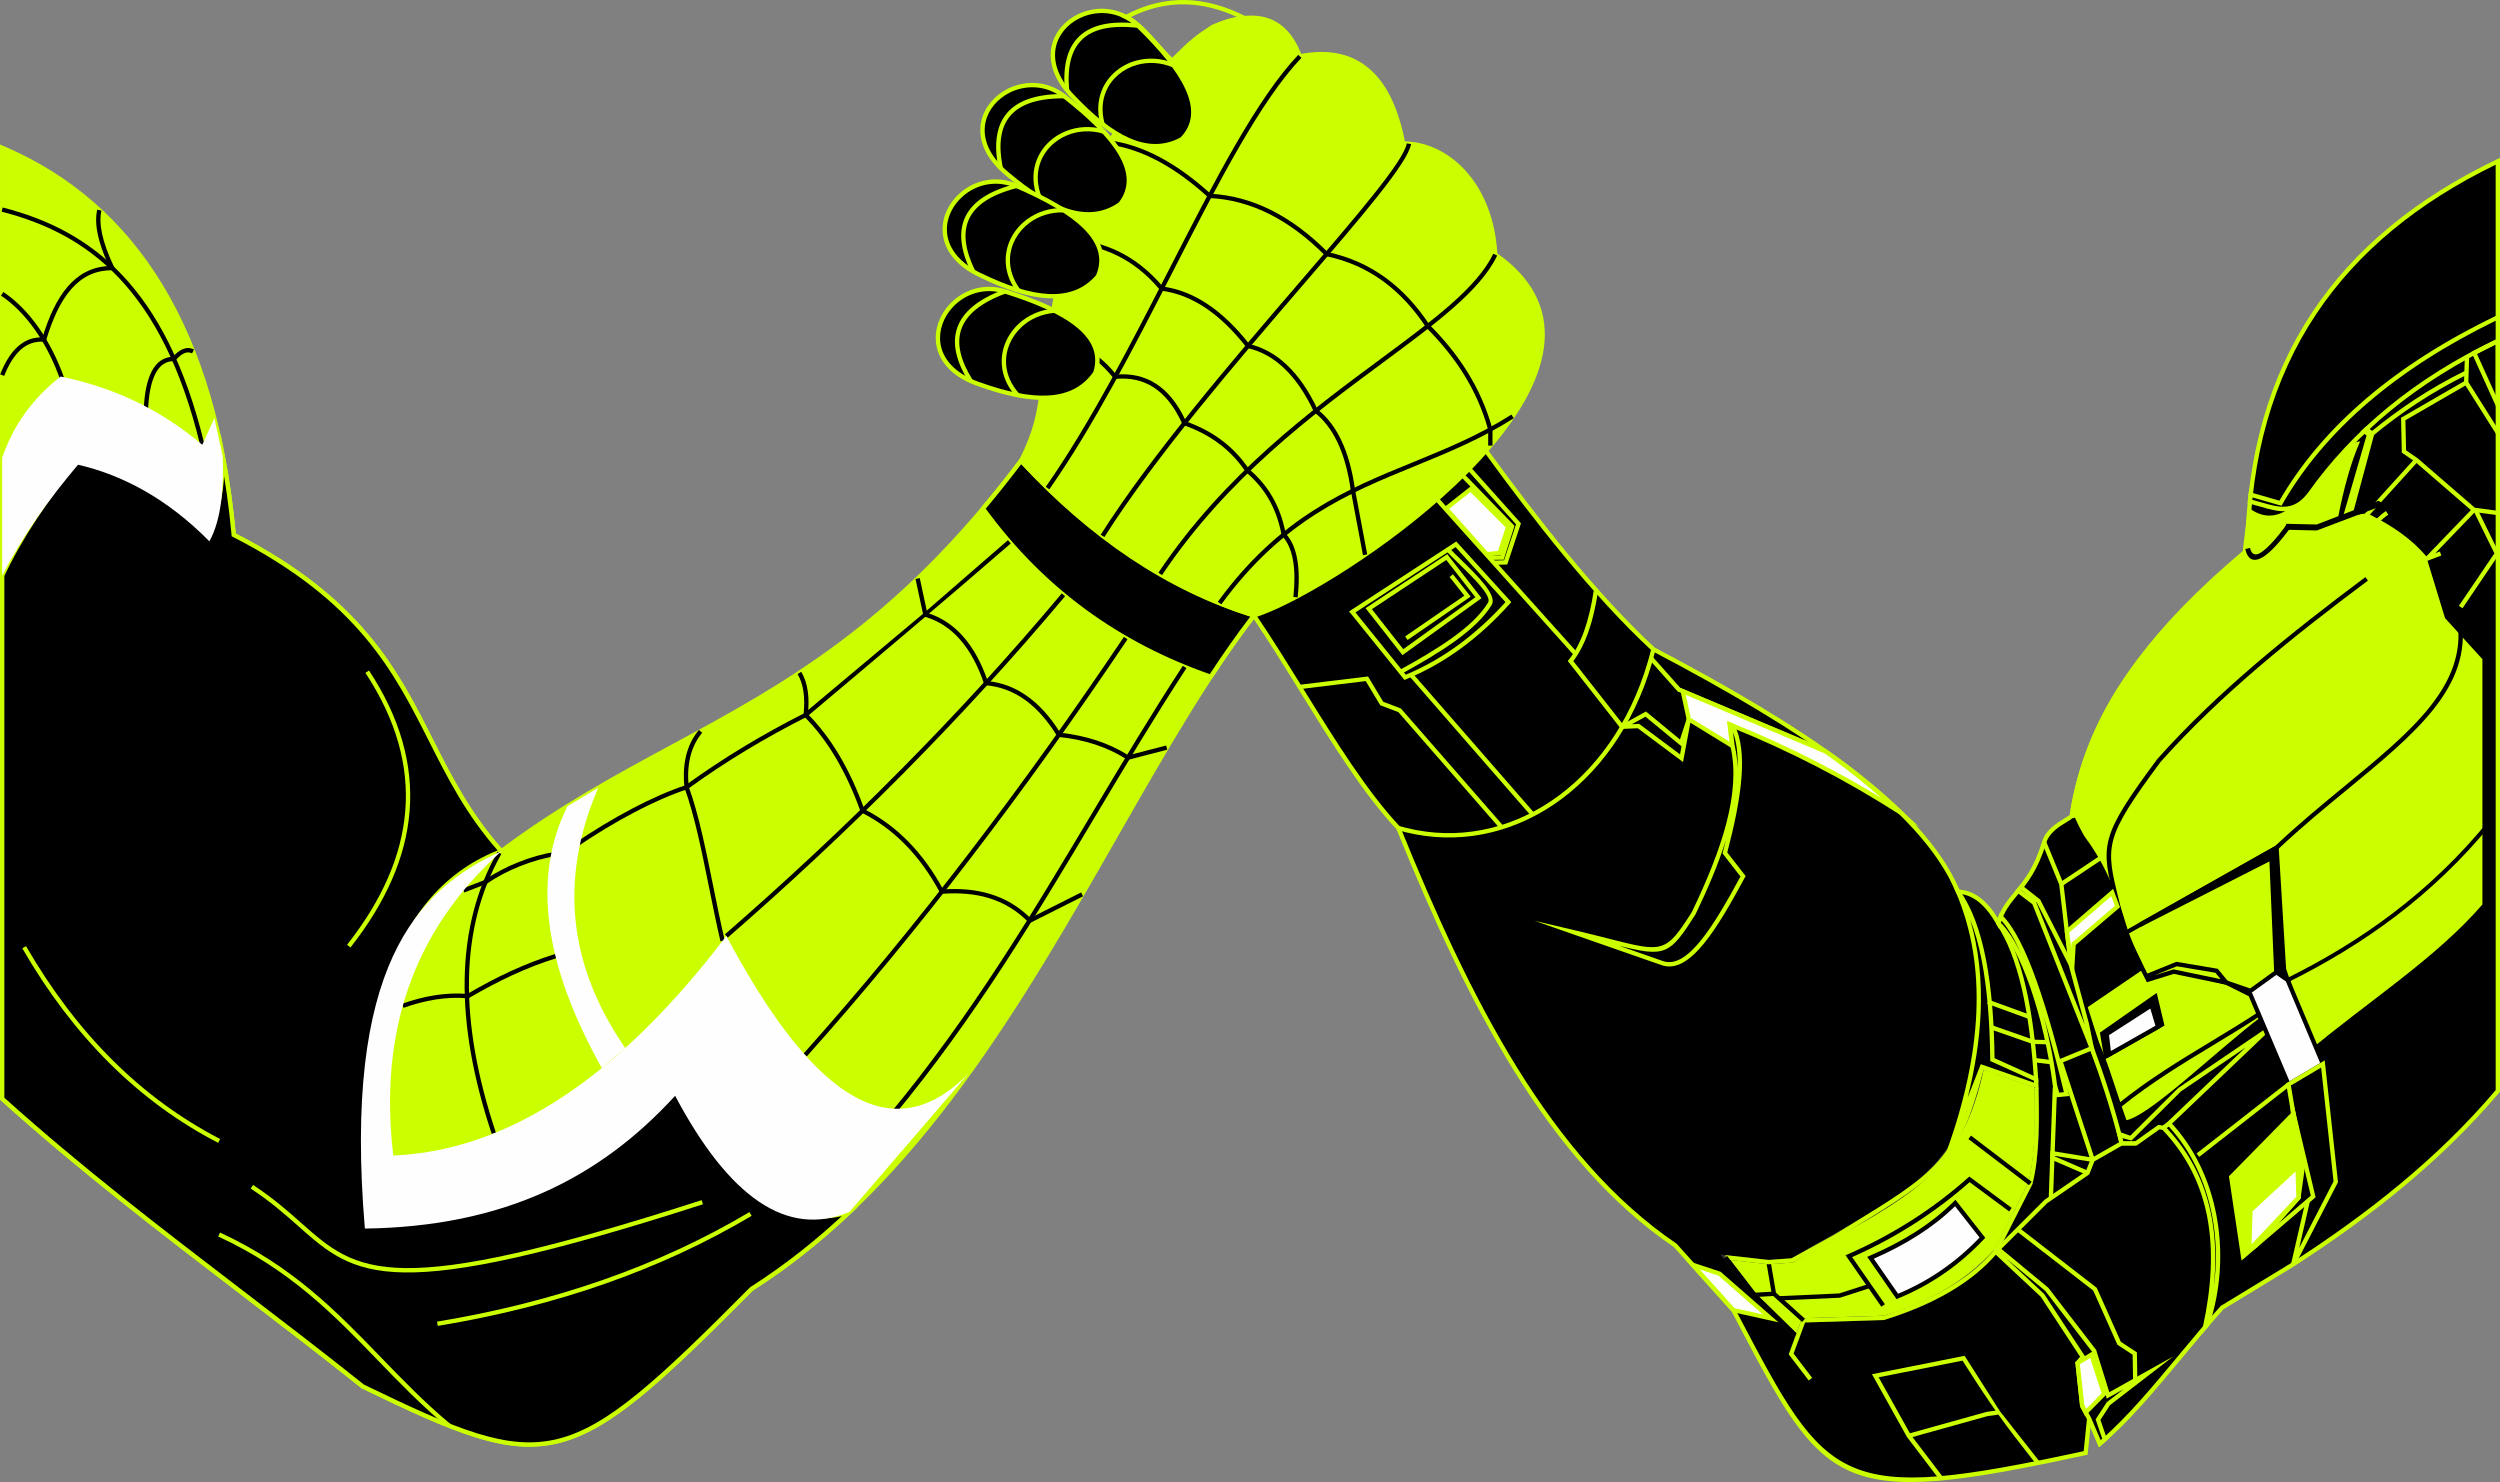 <?xml version="1.0" encoding="UTF-8"?> <svg xmlns="http://www.w3.org/2000/svg" id="_Слой_2" data-name="Слой 2" viewBox="0 0 1223.66 725.39"><rect x="0" y="0" width="1223.66" height="725.39" fill="#808080" stroke="none"/><defs><style> .cls-1, .cls-2 { fill: #cbff00; } .cls-3 { fill: #373435; } .cls-4 { fill: #fefefe; } .cls-4, .cls-2, .cls-5 { fill-rule: evenodd; } </style></defs><g id="_Слой_1-2" data-name="Слой 1"><path class="cls-5" d="m613.75,301.24c23.57,34.68,46.4,78.2,70.71,104.03,34.44,84.94,73.7,162.31,135.5,204.26l28.45,31.7c45.72,87,49.33,96.6,172.44,69.89l1.71-16.74,5.19,12.22c19.96-16.72,39.93-44.41,59.89-66.61l33.61-20.47c37.97-24.34,72.77-51.85,101.34-85.59V78.92c-77.25,37.04-121.61,97.92-122.59,190.25-43.32,36.34-78.02,76.88-86.04,130.4-4.09,2.92-11.38,5.89-13.43,12.7-7.16,23.71-18.43,25.33-22.38,39.68-6.15-10.85-12.81-15.24-19.77-15.5-17.97-42.5-77.77-81.11-149.1-118.64-28.96-26.81-58-64.15-82.01-97.16-36.07,29.63-72.07,59.94-113.52,80.6"></path><path class="cls-1" d="m636.26,338.44c-7.77-12.54-15.54-25.08-23.38-36.61l-.68-1,1.08-.54c39.27-19.57,73.67-47.86,107.88-75.99l6.31-5.19.66.91c12,16.51,25.26,34.08,39.1,50.86,13.82,16.74,28.25,32.7,42.65,46.05,35.66,18.77,68.44,37.81,94.59,57.49,26.01,19.58,45.44,39.79,54.62,61.01,3.46.26,6.84,1.49,10.12,3.95,2.98,2.24,5.87,5.51,8.65,9.99,1.89-5.26,4.8-8.78,8.06-12.72,4.5-5.44,9.68-11.7,13.6-24.68,1.73-5.74,6.78-8.84,10.93-11.39.91-.56,1.78-1.09,2.54-1.61,4.09-26.75,14.8-50.27,29.9-71.64,15.07-21.33,34.5-40.52,56.07-58.65.57-46.16,11.96-84.5,32.86-115.94,20.98-31.56,51.52-56.16,90.32-74.76l1.52-.73v457.09l-.25.3c-14.32,16.91-30.21,32.27-47.28,46.45-17.06,14.17-35.29,27.16-54.3,39.35l-33.5,20.4c-6.65,7.41-13.25,15.34-19.84,23.28-13.34,16.06-26.69,32.12-40.06,43.32l-1.1.92-4.14-9.75-1.37,13.41-.75.16c-122.63,26.6-127.46,17.41-172.2-67.76l-1.35-2.56-28.27-31.5c-30.99-21.06-56.31-50.97-78.21-86.25-21.86-35.22-40.28-75.79-57.5-118.23-16.22-17.29-31.76-42.35-47.29-67.41m-20.95-36.79c7.64,11.31,15.2,23.49,22.75,35.68,15.52,25.04,31.04,50.07,47.18,67.22l.14.15.07.18c17.2,42.43,35.61,82.96,57.41,118.09,21.77,35.09,46.94,64.81,77.7,85.69l.11.07c9.55,10.63,19.1,21.26,28.63,31.9l1.46,2.78c43.98,83.71,48.82,92.89,169.13,66.84l2.05-20.07,6.24,14.69c12.88-11.05,25.79-26.59,38.7-42.12,6.68-8.05,13.37-16.09,19.99-23.46l.1-.11,33.73-20.54c18.96-12.15,37.12-25.09,54.09-39.19,16.87-14.01,32.58-29.18,46.76-45.89V80.61c-37.73,18.35-67.46,42.47-87.95,73.29-20.76,31.22-32.03,69.34-32.52,115.28v.49s-.38.31-.38.31c-21.6,18.12-41.04,37.27-56.07,58.56-15,21.24-25.62,44.6-29.6,71.18l-.07.45-.37.26c-.9.64-1.93,1.28-3.03,1.95-3.83,2.35-8.5,5.22-10,10.19-4.04,13.4-9.37,19.84-14,25.43-3.56,4.3-6.69,8.09-8.37,14.22l-.68,2.47-1.26-2.23c-3-5.3-6.11-9-9.29-11.4-3.12-2.35-6.32-3.44-9.59-3.57l-.68-.03-.26-.62c-8.91-21.06-28.23-41.2-54.2-60.75-26.05-19.61-58.79-38.62-94.42-57.37l-.11-.06-.11-.1c-14.52-13.45-29.06-29.52-42.96-46.36-13.66-16.54-26.7-33.8-38.52-50.05l-4.57,3.76c-34,27.96-68.19,56.07-107.2,75.72Z"></path><path class="cls-2" d="m879.73,654.49l-21.03-20.7-14.16-18.41,21.08,2.37,11.52-.82c50.8-30.17,81.2-38.14,92.99-94.73l26.58,9.22c.71,18.32.46,35.28-2.94,47.84l-16.44,32.68c-15.21,16.75-34.11,27.02-55.4,33.11l-39.19,1.21-3.02,8.22Z"></path><path class="cls-3" d="m859.5,633.09l19.8,19.49,2.7-7.35,39.76-1.23c10.52-3.02,20.44-7.07,29.62-12.42,9.16-5.35,17.57-12,25.08-20.24l16.33-32.45c1.66-6.19,2.56-13.46,2.95-21.44.39-7.86.29-16.4-.04-25.27l-24.76-8.59c-10.21,47.38-33.59,60.51-71.24,81.65-6.86,3.85-14.2,7.97-22,12.6l-.21.13c-3.96.29-7.91.58-11.87.85l-18.7-2.1,12.59,16.37Zm19.49,22.16l-21.08-20.75c-5.24-6.82-10.49-13.63-15.73-20.45l23.46,2.63,11.18-.8c7.77-4.61,15.03-8.69,21.83-12.5,37.44-21.02,60.58-34,70.45-81.4l.25-1.18,28.4,9.85.03.73c.36,9.19.47,18.04.07,26.16-.4,8.18-1.33,15.63-3.04,21.98l-.03.1c-5.5,10.98-11.03,21.95-16.56,32.92l-.1.11c-7.68,8.46-16.29,15.28-25.67,20.75-9.37,5.47-19.49,9.59-30.22,12.66l-.11.03-38.61,1.19-3.34,9.1-1.17-1.15Z"></path><path class="cls-2" d="m1039.54,548.47l-17.68-55.51,27.66-18.84c-1.17-3.86-6.17-12.08-9.05-22.1-6.63-22.53-15.23-37.81-25.12-48.38l-1.86-7.44c9.22-54.76,44.14-91.47,84.04-124.67l2.79-23.26c23.46,18.33,38.24-30.65,54.89-32.25-4.38,9.71-8.17,23.44-10.88,37.74,5.38,0,12.97-3.97,16.46-1.46,10.17,5.15,19.43,11.35,26.67,19.85l9.3,30.39,18.29,20.1v120.08c-22.95,26.57-57.06,48.17-85.58,72.26l-22.64-17.37c-22.43,16.95-56.65,50.65-67.3,50.86"></path><path class="cls-1" d="m684.76,404.26c1.25.37,2.5.7,3.75,1.01,24.7,6.09,49.73.96,70.81-13.26,21.13-14.25,38.29-37.62,47.19-67.98.62-2.12,1.21-4.29,1.75-6.48l2.06.51c-.55,2.22-1.14,4.42-1.77,6.58-9.05,30.85-26.52,54.62-48.03,69.14-21.57,14.55-47.2,19.79-72.5,13.56-1.28-.32-2.56-.66-3.84-1.04l.6-2.03Z"></path><polygon class="cls-5" points="794.04 355.85 805.51 349.51 822.8 363.75 826.61 352.06 823.05 371.12 801.96 355.36 794.04 355.85"></polygon><path class="cls-1" d="m805.4,350.79l-6.72,3.71,3.6-.22,20.04,14.97.73-3.92-17.66-14.54Zm-11.87,4.13l12.1-6.68,16.64,13.71,6.98-21.4.56.13-6.03,32.32-22.15-16.55-8.41.37.31-1.89Z"></path><polygon class="cls-1" points="808.93 321.49 822.42 336.68 894.04 366.87 893.22 368.82 821.15 338.45 807.34 322.9 808.93 321.49"></polygon><path class="cls-4" d="m823.66,338.36l2.95,13.7,21.41,13.13-1.35-10.57c29.41,11.78,57.25,26.19,83.58,43.1-11.68-10.93-23.84-20.97-36.63-29.87l-69.97-29.49Z"></path><path class="cls-1" d="m825.58,352.28l-3.38-15.69,71.97,30.33.08.05c6.42,4.47,12.68,9.22,18.8,14.23,6.08,4.97,12.06,10.23,17.95,15.74l8.5,7.96-9.8-6.29c-13.14-8.44-26.66-16.25-40.55-23.42-13.37-6.9-27.09-13.21-41.18-18.91l1.4,10.97-23.68-14.53-.1-.45Zm-.45-12.15l2.43,11.27,19.14,11.74-1.29-10.17,1.67.67c14.74,5.9,29.08,12.47,43.04,19.67,10.42,5.38,20.62,11.11,30.62,17.2-2.97-2.6-5.98-5.16-9.04-7.66-6.05-4.95-12.25-9.65-18.59-14.07l-67.98-28.65Z"></path><path class="cls-5" d="m848.02,365.19c5.28,22.77-4.33,51.29-19.02,81.77-15.51,24.4-14.66,19.7-58.47,9.41l42.96,15c13,4.69,26.31-17.8,39.66-42.45l-8.9-11.44c7.07-26.63,10.4-49.53,3.66-62.36l-1.23-.5,1.35,10.57Z"></path><path class="cls-1" d="m844.69,411.5c-3.65,11.49-8.78,23.55-14.74,35.92l-.03.07-.02.04c-12.65,19.91-14.75,21.04-37.33,15.41l21.29,7.43c5.98,2.15,12.19-2.13,18.52-9.9,6.45-7.91,12.98-19.39,19.52-31.45l-8.79-11.31.13-.51c.51-1.92,1-3.82,1.47-5.7m.28-8.58c3.54-13.63,4.61-26.28,2.02-37.49-.79-3.37-1.12-8.74-1.59-12.47l3.27,1.32.18.34c3.47,6.61,4.36,15.73,3.47,26.58-.87,10.59-3.43,22.85-6.91,36.03l9,11.57-.33.61c-6.7,12.37-13.39,24.2-20.07,32.39-6.91,8.47-13.85,13.08-20.87,10.56l-62.02-21.65,19.65,4.62c6.54,1.54,12.01,2.93,16.71,4.13,26.5,6.74,27.82,7.08,40.59-13.03,7.3-15.16,13.34-29.83,16.9-43.51Zm4.09-37.93c.81,3.5,1.27,7.12,1.42,10.87.18-6.77-.49-12.66-2.26-17.41l.83,6.54Z"></path><path class="cls-1" d="m793.21,356.5l-25.85-32.96.53-.65c2.92-3.63,5.39-8.25,7.41-13.85,2.03-5.63,3.61-12.25,4.76-19.84l2.1.32c-1.16,7.7-2.78,14.45-4.86,20.24-1.98,5.49-4.39,10.1-7.23,13.8l24.82,31.64-1.67,1.3Z"></path><polygon class="cls-1" points="734.22 405.61 684.45 348.56 675.58 345.2 668.48 333.37 636.26 337.29 636.01 335.18 669.59 331.1 677.02 343.48 685.69 346.77 735.81 404.21 734.22 405.61"></polygon><polygon class="cls-1" points="770.41 320.76 702.51 245.09 704.09 243.68 771.99 319.35 770.41 320.76"></polygon><path class="cls-1" d="m663.45,299.76l24.62,30.5c9-3.77,17.56-8.63,25.69-14.55,8.12-5.92,15.83-12.92,23.11-21l-24.43-26.92-48.99,31.96Zm23.47,32.45l-26.59-32.94,52.47-34.24,26.93,29.67-.63.71c-7.56,8.48-15.59,15.81-24.09,22.01-8.49,6.19-17.45,11.22-26.86,15.1l-.73.3-.5-.62Z"></path><path class="cls-1" d="m685.81,319.86l-17.42-22.19,39.98-26.44,16.8,21.54-38.72,27.9-.63-.8Zm-14.33-21.69l15.37,19.58,35.29-25.42-14.24-18.25-36.42,24.09Z"></path><path class="cls-1" d="m685.06,327.93c9.51-5.22,18.55-10.51,26.1-15.97,7.5-5.42,13.55-11.02,17.15-16.93l.02-.03c2.11-3.18-7.41-12.44-14.64-19.47-2.3-2.23-4.37-4.25-5.81-5.83l1.57-1.43c1.42,1.56,3.46,3.54,5.71,5.73,7.76,7.54,17.96,17.47,14.95,22.13-3.76,6.17-10,11.96-17.72,17.54-7.66,5.54-16.76,10.86-26.32,16.11l-1.02-1.86Z"></path><polygon class="cls-1" points="687.76 311.5 716.75 291.55 709.5 282.41 711.16 281.09 719.83 292.01 688.96 313.24 687.76 311.5"></polygon><path class="cls-5" d="m1101.62,242.11l14.57,4.2c21.05-36.65,56.56-66.96,106.4-91.02v11.6c-40.43,19.24-70.51,44.54-92.02,74.85-8.86,11.74-17.43,6.69-29.3,3.72l.35-3.35Z"></path><path class="cls-1" d="m1115.91,247.33l-13.36-3.85-.12,1.18c1.47.38,2.93.81,4.35,1.22,8.89,2.57,15.89,4.6,22.96-4.78,10.8-15.22,23.76-29.18,39.09-41.76,15.18-12.45,32.68-23.54,52.71-33.13v-9.24c-24.18,11.8-44.94,25.1-62.24,39.9-17.65,15.09-31.71,31.74-42.17,49.95l-.42.72-.79-.23Zm-13.99-6.24l13.78,3.97c10.54-18.15,24.62-34.74,42.21-49.79,17.81-15.23,39.22-28.87,64.22-40.93l1.52-.74v13.96l-.61.29c-20.14,9.59-37.7,20.67-52.89,33.13-15.19,12.46-28.02,26.29-38.73,41.38l-.02.03c-7.95,10.54-15.56,8.33-25.24,5.53-1.63-.47-3.32-.96-5.16-1.42l-.89-.22.58-5.53,1.21.35Z"></path><path class="cls-1" d="m1221.63,198.77l-12.03-26.52,14.06-7.07v38.08l-2.03-4.48Zm-9.25-25.55l9.16,20.2v-24.8l-9.16,4.61Z"></path><polygon class="cls-1" points="1208.57 174.64 1208.17 186.97 1223.49 211.26 1221.7 212.39 1206.03 187.55 1206.45 174.58 1208.57 174.64"></polygon><polygon class="cls-1" points="1207.63 188.18 1177.37 205.68 1177.69 220.43 1183.34 224.3 1211.36 248.53 1222.73 250.05 1222.46 252.15 1210.45 250.55 1182.06 225.99 1175.6 221.56 1175.23 204.47 1206.57 186.34 1207.63 188.18"></polygon><polygon class="cls-5" points="1158.16 210.11 1161.09 212.24 1150.5 251.51 1148.13 252.11 1159.6 212.64 1157.1 211.12 1158.16 210.11"></polygon><polygon class="cls-1" points="1158.78 209.25 1162.3 211.81 1151.37 252.39 1146.6 253.58 1158.36 213.12 1155.36 211.3 1158.07 208.74 1158.78 209.25"></polygon><rect class="cls-1" x="1182.79" y="260.44" width="33.2" height="2.12" transform="translate(179.1 944.09) rotate(-46.08)"></rect><rect class="cls-1" x="1151.4" y="237.97" width="37.46" height="2.12" transform="translate(207.32 945.66) rotate(-47.82)"></rect><path class="cls-5" d="m1164.14,245.09l-30.22,11.64-14.79-.35-1.05,2.9,15.94.36,29.38-11.13c10.55,4.8,18.67,10.53,28.67,18.99l1.22-1.43c-9.27-7.71-17.31-13.63-29.15-20.98"></path><polygon class="cls-5" points="1194.1 269.17 1203.28 303.62 1206.26 303.48 1220.92 323.87 1220.92 312.43 1207.02 297.68 1202.79 296.97 1195.25 267.75 1194.1 269.17"></polygon><polygon class="cls-1" points="1212.63 249.18 1223.36 271.02 1205.3 297.73 1203.54 296.54 1220.92 270.85 1210.72 250.11 1212.63 249.18"></polygon><path class="cls-1" d="m1160.42,211.42c6.63-5.44,13.69-10.71,21.35-15.75,7.67-5.04,15.95-9.83,25.02-14.29l.94,1.9c-9.01,4.43-17.21,9.18-24.79,14.16-7.59,4.99-14.59,10.22-21.17,15.62l-1.35-1.64Z"></path><path class="cls-1" d="m1169.01,251.88c-6.17,4.14-13.34,13.44-16.11,20.89-.84,2.26-1.26,4.32-1.1,5.96.14,1.43.75,2.52,1.97,3.1,1.72.81,4.59.76,8.95-.54h.05c6.77-1.7,13.81-4.49,20.85-7.28,3.54-1.41,7.09-2.81,10.61-4.08l.71,1.99c-3.49,1.26-7.02,2.66-10.55,4.06-7.1,2.81-14.2,5.63-21.07,7.35-4.9,1.46-8.29,1.46-10.46.43-1.97-.93-2.96-2.63-3.17-4.81-.19-1.97.28-4.35,1.22-6.9,2.9-7.81,10.43-17.56,16.91-21.91l1.18,1.76Z"></path><path d="m1038.85,457.14c-1.36-6.25-2.65-11.47-3.78-16.02-6.8-27.5-7.7-31.13,20.85-69.59l.06-.07c14.87-16.67,31.19-32.09,48.36-46.76,17.14-14.64,35.14-28.55,53.42-42.23l1.27,1.69c-18.23,13.64-36.19,27.51-53.31,42.15-17.09,14.6-33.32,29.95-48.13,46.54-27.91,37.61-27.04,41.13-20.45,67.77,1.14,4.61,2.45,9.9,3.79,16.08l-2.08.45Z"></path><path d="m1015.56,400.16c2.85,6.31,6.01,11.65,9.15,16.95,6.19,10.46,12.28,20.77,15.93,38.17l73.01-41.21c11.25-10.64,22.9-20.21,33.95-29.3,32.61-26.82,59.99-49.33,55.2-81l2.1-.32c4.97,32.85-22.83,55.71-55.95,82.95-11.07,9.11-22.75,18.71-33.94,29.29l-.1.09c-25.24,14.29-50.52,28.51-75.78,42.77l-.28-1.44c-3.54-17.92-9.71-28.35-15.97-38.93-3.16-5.35-6.35-10.74-9.25-17.16l1.93-.87Z"></path><path d="m1054.68,477.34l9.2-2.87,23.07,4.8-2.58-3.14-18.88-3.18-10.82,4.38Zm-13.84-20.9l10.22,20.08,14.2-5.75c6.75,1.14,13.5,2.28,20.25,3.41l6.9,8.4-28.42-5.91-13.16,4.1-11.89-23.36,1.89-.96Z"></path><polygon class="cls-5" points="1022.56 694.39 1019.19 688.32 1016.91 667.18 1019.43 664.1 999.7 634.04 976.77 612.62 977.9 611.29 1001.81 631.08 1025.03 661.26 1031.79 683.01 1051.58 671.94 1031.99 687.03 1026.89 694.86 1030.19 704.52 1027.75 706.61 1022.56 694.39"></polygon><path class="cls-1" d="m1020.23,688l3.29,5.93,4.65,10.93.79-.68-3.23-9.46c1.83-2.81,3.65-5.61,5.48-8.42l8.27-6.37-8.3,4.64-7.09-22.82-23.03-29.93-18.96-15.69,18.43,17.22,20.22,30.82-2.73,3.34,2.22,20.49Zm1.38,6.85l-3.44-6.2c-.78-7.27-1.57-14.53-2.36-21.8l2.3-2.82-19.23-29.31-23.56-22.02,2.46-2.91c8.27,6.84,16.53,13.7,24.8,20.53,7.8,10.15,15.61,20.29,23.42,30.43l6.43,20.68,31.28-17.5-30.92,23.81-4.71,7.25,3.37,9.84-4.08,3.51-5.74-13.51Z"></path><polygon class="cls-4" points="1016.91 667.18 1023.68 663.05 1029.85 682.27 1020.88 691.36 1019.13 687.74 1016.91 667.18"></polygon><path class="cls-1" d="m1023.08,664.66l-5.05,3.07,2.13,19.72,1.01,2.09,7.46-7.56-5.56-17.33Zm-6.73,1.61l7.92-4.82,6.77,21.11-10.48,10.61-2.48-5.13c-.76-7.14-1.54-14.28-2.32-21.42l.57-.35Z"></path><polygon class="cls-5" points="1114.18 475.85 1111.78 419.94 1047.27 452.75 1114.28 414.94 1117.91 474.41 1121.51 484.99 1116.22 476.22 1114.18 475.85"></polygon><path d="m1112.83,419.9l2.37,55.06,1.68.3.44.72-.46-1.36-3.53-57.93-22.87,12.9,22.3-11.35.07,1.65Zm.29,56l-2.33-54.26-63.04,32.06-1-1.87.04-.02h0s.07-.04.07-.04l68.38-38.59,3.72,61.02,6.75,19.81-10.14-16.83-2.41-.42-.04-.85Z"></path><path d="m1119.23,478.87c18.13-9.01,35.66-19.46,52.26-32.1,16.6-12.63,32.27-27.44,46.73-45.18l1.57,1.25c-14.55,17.86-30.35,32.78-47.07,45.51-16.71,12.72-34.35,23.24-52.59,32.3l-.91-1.77Z"></path><polygon class="cls-4" points="1089.68 480.92 1101.52 484.99 1114.18 475.85 1119.71 479.7 1136.98 520.77 1120.12 530.78 1101.51 486.84 1089.68 480.92"></polygon><path d="m1102.14,485.85l-.09.07.29.14,18.29,43.19,15.02-8.93-16.79-39.92-4.67-3.25-12.05,8.69Zm-12.11-5.93l11.32,3.89,12.82-9.25,6.39,4.45,17.75,42.2-18.69,11.11-18.93-44.7-11.44-5.71-11.5-2.94,12.27.96Z"></path><path class="cls-1" d="m885.3,675.7l-9.79-12.8,6.49-17.67,39.74-1.23c11.39-3.61,21.82-7.93,30.95-13.18,9.1-5.24,16.94-11.42,23.18-18.79l16.9-33.14c1.73-6.88,2.54-14.69,2.86-22.99.33-8.4.17-17.29-.02-26.2l2.12-.04c.18,8.95.34,17.88.02,26.32-.33,8.5-1.16,16.51-2.95,23.55l-.03.11c-5.7,11.19-11.4,22.38-17.11,33.56l-.08.1c-6.41,7.6-14.47,13.97-23.83,19.36-9.33,5.37-19.94,9.76-31.49,13.41l-.13.04-38.63,1.19-5.6,15.23,9.08,11.87-1.69,1.29Z"></path><polygon points="882.05 647.06 867.3 633.78 864.58 617.93 866.67 617.58 869.27 632.69 883.47 645.48 882.05 647.06"></polygon><polygon class="cls-4" points="828.53 619.09 841.64 623.42 866.67 645.3 848.41 641.24 828.53 619.09"></polygon><path class="cls-1" d="m841.11,624.37l-9.12-3.02,16.99,18.93,13.87,3.09-21.74-19Zm-12.24-6.29l13.3,4.4c9.45,8.25,18.88,16.5,28.33,24.75l-22.65-5.04-22.77-25.37,3.78,1.25Z"></path><path d="m1136.35,519.96c14.6-10.98,28.98-22.08,42.76-33.55,13.78-11.46,26.98-23.29,39.24-35.72l1.44,1.45c-12.3,12.48-25.55,24.35-39.39,35.86-13.83,11.5-28.23,22.63-42.84,33.61l-1.21-1.66Z"></path><path class="cls-5" d="m1079.3,649.56c8.27-38.17,4.44-71.81-20.38-97.57l2.71-2.06c23.75,25.27,29.73,65.07,18.72,98.42l-1.04,1.22Z"></path><path class="cls-1" d="m1082.56,595.92c1.97,10.7,2.21,22.05,1,33.93,1.62-11.52,1.37-23.34-.79-34.69-3.11-16.35-10.17-31.72-21.27-43.81l-1,.76c12.06,12.84,19.06,27.58,22.06,43.82m-4.3,53.41c4.11-18.96,5.21-36.77,2.21-53.03-2.99-16.2-10.06-30.87-22.32-43.59l-.83-.86,4.41-3.37.66.7c11.76,12.51,19.22,28.53,22.46,45.58,3.38,17.78,2.18,36.7-3.5,53.9l-.06.19c-1.3,1.53-2.61,3.05-3.92,4.58l.89-4.11Z"></path><rect class="cls-1" x="1069.82" y="547.04" width="56.26" height="2.12" transform="translate(-104.77 791.75) rotate(-37.98)"></rect><polygon class="cls-1" points="976.03 611.87 1000.68 587.28 1020.89 573.41 1023.44 566.96 1038.17 558.54 1045.53 558.54 1045.53 560.67 1038.73 560.67 1025.14 568.44 1022.62 574.8 1002.03 588.92 977.52 613.37 976.03 611.87"></polygon><polygon class="cls-5" points="1038.45 559.61 1036.74 555.42 1042.99 557.07 1066.83 533.36 1109.08 504.69 1061.62 549.92 1058.92 551.98 1056.63 551.72 1045.53 559.61 1038.45 559.61"></polygon><path class="cls-1" d="m1038.53,556.99l.63,1.55h6.03l11.15-7.92,2.26.26,2.32-1.77,38.14-36.35-31.56,21.42-24.21,24.08-4.78-1.27Zm-1.06,3.02l-1.58-6.51,6.79,2.39,23.47-23.35,41.62-28.24.94,2.21c-18.92,18.03-27.43,26.22-46.39,44.21-1.03.79-2.06,1.57-3.09,2.36l-2.31-.26-11.05,7.85h-8.13l-.27-.66Z"></path><polygon class="cls-1" points="1002.77 586.36 1004.78 531.28 1006.9 531.35 1004.89 586.44 1002.77 586.36"></polygon><polygon class="cls-5" points="996.72 531.43 1003.54 531.09 996.68 529.68 996.72 531.43"></polygon><polygon points="1003.59 532.15 995.68 532.54 995.6 528.38 1011.93 531.74 1003.59 532.15"></polygon><path class="cls-1" d="m995.62,529.74c-1.08-17.59-3.06-33.07-6.09-46.09-3.01-12.95-7.04-23.44-12.26-31.12l1.75-1.19c5.37,7.9,9.51,18.63,12.57,31.83,3.05,13.13,5.04,28.73,6.14,46.44l-2.12.12Z"></path><path class="cls-1" d="m1021.34,575.08l-17.87-7.73.15-4.08,19.12,3.1-15.58-47.6,17.31-7.12.38,1.03c2.59,6.99,5.14,14.27,7.6,22.03,2.46,7.75,4.82,15.9,7.04,24.63l-2.06.51c-2.22-8.75-4.56-16.86-6.99-24.51-2.31-7.26-4.72-14.19-7.2-20.9l-13.45,5.53,15.45,47.18-1.45,1.53-18.13-2.94v.24s16.53,7.15,16.53,7.15l-.84,1.94Z"></path><path d="m1040.4,553.19c-2.47-6.4-4.57-12.79-6.61-19-3.94-11.98-7.67-23.33-13.3-32.5l1.81-1.11c5.76,9.37,9.53,20.85,13.51,32.96,2.04,6.22,4.14,12.6,6.57,18.9l-1.98.76Z"></path><path d="m1036.69,540.31c14.79-11.96,30.12-21.24,45.46-30.52,7.65-4.62,15.29-9.25,22.86-14.21l1.16,1.78c-7.59,4.97-15.26,9.61-22.93,14.25-15.28,9.25-30.57,18.49-45.23,30.35l-1.33-1.65Z"></path><polygon class="cls-5" points="1030.84 517 1028.99 505.91 1054.96 487.76 1058.22 501.46 1030.84 517"></polygon><path d="m1030.15,506.39l1.49,8.93,25.37-14.4-2.71-11.4-24.14,16.87Zm-.36,10.77l-1.96-11.74c9.27-6.47,18.53-12.95,27.8-19.43l3.8,15.98c-9.8,5.57-19.6,11.12-29.4,16.68l-.25-1.5Z"></path><polygon class="cls-4" points="1032.33 516.15 1031.16 506.13 1053.12 492 1056.28 502.56 1032.33 516.15"></polygon><path d="m1032.29,506.66l.9,7.78,21.82-12.38-2.51-8.4-20.21,13.01Zm-1.02,9.61l-1.24-10.68,23.69-15.25,3.81,12.72c-8.69,4.94-17.39,9.87-26.08,14.8l-.18-1.59Z"></path><polygon class="cls-1" points="988.3 600.93 1026.29 630.35 1038.08 656.76 1045.93 661.92 1046.19 676.88 1044.08 676.92 1043.84 663.08 1036.39 658.19 1024.57 631.7 987 602.61 988.3 600.93"></polygon><polygon class="cls-5" points="987.84 435.99 995.66 441.94 1023.84 513.05 1021.4 501.12 1013.52 471.97 997.75 440.99 989.23 434.26 987.84 435.99"></polygon><path class="cls-1" d="m996.59,441.42l23.8,60.04v-.06s-7.86-29.04-7.86-29.04l-15.63-30.69-.31-.25Zm-1.81,1.18l-8.45-6.43,2.74-3.39,9.53,7.53c5.31,10.42,10.63,20.85,15.93,31.28l7.91,29.27c1.59,7.94,3.25,15.86,4.87,23.79l-32.52-82.04Zm-5.43-6.79l3.75,2.85-3.7-2.92-.05.07Z"></path><polygon class="cls-1" points="1012.47 472.09 1007.91 432.98 999.55 412.67 1001.51 411.87 1009.98 432.46 1014.58 471.85 1012.47 472.09"></polygon><path class="cls-1" d="m949.27,724.21l-15.86-20.83-17.14-30.75c15.11-3,30.22-6,45.33-9.01l17.26,27.08,19.44,24.68-1.67,1.31c-16.67-21.17-21.61-28.06-36.04-50.71l-41.05,8.16,15.64,28.05,15.78,20.72-1.69,1.29Z"></path><polygon class="cls-1" points="934.01 701.76 972.33 691.07 977.86 690.28 978.15 692.39 972.75 693.16 934.58 703.8 934.01 701.76"></polygon><polygon class="cls-5" points="1122.46 618.75 1143.27 578.44 1136.98 520.77 1120.12 530.78 1129.64 587.53 1122.46 618.75"></polygon><path class="cls-1" d="m1144.21,578.93l-20.21,39.15-2.89,1.79,7.45-32.37-9.6-57.25,18.9-11.23c2.17,19.88,4.35,39.75,6.5,59.63l-.15.28Zm-18.83,31.85l16.8-32.54-6.07-55.72-14.81,8.8,9.43,56.23-5.34,23.22Z"></path><polygon class="cls-5" points="1104.1 609.73 1132.23 585.63 1122.3 543.78 1125.02 586.2 1104.1 609.73"></polygon><path class="cls-1" d="m1132.92,586.43l-35.75,30.56-.31-1.96,27.06-29.2-3.49-54.48c4.32,18.22,8.65,36.44,12.97,54.67l-.49.42Zm-17.65,12.32l15.77-13.51-6.89-29.03,1.94,30.37-10.83,12.17Z"></path><polygon class="cls-2" points="1122.53 545.13 1092.12 576.1 1097.75 613.77 1104.1 609.73 1125.02 586.2 1127.47 568.74 1122.53 545.13"></polygon><path class="cls-1" d="m1091.36,575.36l31.8-32.38c1.8,8.58,3.6,17.15,5.38,25.73-.84,5.99-1.68,11.98-2.52,17.96-7.07,7.96-14.13,15.93-21.23,23.86-2.62,1.67-5.24,3.33-7.86,5l-5.95-39.79.37-.38Zm30.54-28.07l-28.65,29.18,5.31,35.53,4.84-3.08,20.62-23.18,2.38-16.96-4.5-21.49Z"></path><polygon class="cls-4" points="1100.92 611.75 1101.5 592.41 1124.56 571.07 1125.02 586.2 1100.92 611.75"></polygon><path class="cls-1" d="m1102.54,592.88l-.48,16.11,21.88-23.19-.37-12.37-21.03,19.46Zm-2.68,18.83l.59-19.78c8.37-7.73,16.73-15.48,25.1-23.22l.54,17.9c-8.77,9.3-17.54,18.59-26.31,27.89l.08-2.78Z"></path><path d="m1101.29,268.19c.8,3.28,2.56,3.93,5.13,2.38,3.32-2,7.76-6.91,13.09-14.13l1.9,1.45c-5.51,7.48-10.18,12.61-13.78,14.77-4.35,2.62-7.33,1.57-8.66-3.89l2.31-.58Z"></path><polygon class="cls-1" points="731.41 274.38 736.19 274.22 742.05 256.64 718.33 230.14 719.91 228.73 744.45 256.15 737.74 276.3 731.48 276.49 731.41 274.38"></polygon><polygon class="cls-1" points="716.64 231.95 741.31 257.37 736.01 273.96 729.24 274.01 729.22 271.89 734.46 271.85 738.91 257.94 715.12 233.43 716.64 231.95"></polygon><polygon class="cls-4" points="707.79 248.9 719.83 239.42 738.2 257.9 733.99 270.63 727.74 271.29 707.79 248.9"></polygon><path class="cls-1" d="m719.74,240.84l-10.41,8.2,18.84,21.14,5.02-.53,3.79-11.46-17.24-17.35Zm-12.61,7.23l12.78-10.06c6.5,6.54,13,13.08,19.5,19.62l-4.62,13.99-7.47.79-21.06-23.64.89-.7Z"></path><rect class="cls-1" x="719.35" y="319.16" width="2.12" height="90.67" transform="translate(-62.19 562.94) rotate(-41.07)"></rect><path class="cls-1" d="m844.66,614.34l20.99,2.36,11.2-.8,20.78-11.44,6.87-4.21c43.6-26.73,52.78-32.36,64.62-78.29l.29-1.11,27.66,9.6-.69,2-25.5-8.85c-11.92,45.74-21.43,51.58-65.28,78.47-1.57.97-3.19,1.95-6.86,4.21-7.1,3.88-14.18,7.81-21.28,11.71-3.95.28-7.9.57-11.85.85l-21.18-2.38.23-2.11Z"></path><polygon points="870.73 634.42 900.22 633.09 914.74 628.41 915.39 630.42 900.6 635.19 870.82 636.53 870.73 634.42"></polygon><polygon points="845.38 614.74 860.21 634.01 876.64 650.01 879.29 652.58 878.4 654.67 875.16 651.53 858.62 635.43 843.71 616.04 845.38 614.74"></polygon><polygon points="858.65 632.74 868.23 632.18 868.35 634.3 858.76 634.86 858.65 632.74"></polygon><path d="m920.85,639.59l-17.52-25.18,1.19-.52c11.23-4.93,21.71-10.54,31.49-16.8h0c9.76-6.25,18.83-13.14,27.26-20.64l.64-.57,20.76,15.37-1.26,1.7-19.37-14.34c-8.31,7.33-17.25,14.1-26.89,20.27-9.52,6.1-19.71,11.59-30.61,16.44l16.05,23.06-1.74,1.21Z"></path><path class="cls-4" d="m928.67,634.54l-13.12-18.91c16.26-6.99,30.36-15.71,41.48-26.82l13.3,16.96c-11.63,12.35-25.41,22.07-41.66,28.76"></path><path d="m917.16,616.1l11.89,17.14c7.75-3.25,14.94-7.21,21.58-11.82,6.62-4.59,12.71-9.84,18.3-15.7l-12.01-15.31c-5.4,5.27-11.48,10-18.14,14.26-6.67,4.26-13.91,8.05-21.63,11.43m10.64,19.05l-13.86-19.97,1.19-.51c8.09-3.48,15.63-7.38,22.52-11.78,6.88-4.4,13.12-9.31,18.63-14.81l.84-.84,14.6,18.62-.62.66c-5.86,6.23-12.27,11.79-19.27,16.65-6.99,4.85-14.57,8.99-22.77,12.37l-.79.32-.49-.7Z"></path><path class="cls-1" d="m869.08,620.05l23.52-1.49,5.28-11.51.3-.17c14.03-7.88,27.18-15.92,38.38-24.33,11.12-8.35,20.33-17.07,26.59-26.36l11.28-32.5,2,.69-11.37,32.77-.07.11c-6.4,9.54-15.81,18.46-27.15,26.98-11.23,8.43-24.34,16.47-38.32,24.32l-5.52,12.03-24.78,1.57-.13-2.12Z"></path><polygon points="964.74 555.84 994.42 578.42 993.14 580.11 963.46 557.52 964.74 555.84"></polygon><path class="cls-5" d="m958.38,436.45c15.51,36.34,12.68,79.08-4.33,126.77l16.08-41.01,26.58,9.22-.12-3.14-21.38-9.67c-.38-36.66-5.1-65.64-16.83-82.17"></path><path class="cls-1" d="m967.35,495.54c.89-21.03-2.26-40.65-9.95-58.67l-3.88-9.08,5.72,8.06c5.96,8.4,10.13,19.92,12.85,33.95,2.67,13.78,3.95,30.02,4.17,48.14l21.36,9.66.21,5.35-27.08-9.4-15.71,40.07-1.99-.74c8.47-23.75,13.41-46.26,14.3-67.33m-3.03-45.59c4.18,14.37,5.82,29.62,5.14,45.67-.56,13.32-2.72,27.18-6.34,41.55l6.39-16.3,26.08,9.05-.04-.93-21.4-9.68v-.68c-.2-18.26-1.47-34.61-4.15-48.44-1.46-7.53-3.34-14.31-5.69-20.24Z"></path><polygon class="cls-1" points="975.1 501.85 995.18 508.87 1003.29 509.09 1003.24 511.21 994.79 510.98 974.4 503.85 975.1 501.85"></polygon><polygon class="cls-1" points="973.42 489.35 993.69 496.74 992.97 498.73 972.7 491.34 973.42 489.35"></polygon><polygon class="cls-1" points="996.01 517.86 1005.28 518.99 1005.03 521.1 995.76 519.97 996.01 517.86"></polygon><path class="cls-5" d="m1005.84,531.31c-4.17-32.94-15.42-67.34-27.68-79.37l1.1-3.26c11.42,11.33,22.02,44.29,32.27,86.84l-4.39.44-1.3-4.64Z"></path><path class="cls-1" d="m979.37,451.66c3.43,3.53,6.77,8.74,9.89,15.12-3.14-6.96-6.33-12.42-9.57-16.09l-.33.97Zm20.86,45.61c2.9,10.79,5.19,22.39,6.64,33.82l1.04,3.72,2.29-.23c-3.28-13.56-6.6-26.13-9.98-37.31Zm4.55,34.17c-2.12-16.8-6.1-33.97-11.11-48.34-4.74-13.61-10.4-24.65-16.26-30.41l-.47-.46,1.86-5.51,1.21,1.2c5.83,5.78,11.42,16.99,16.82,32.1,5.36,14.99,10.59,33.91,15.72,55.24l.28,1.18-6.49.65-1.55-5.57v-.08Z"></path><polygon class="cls-4" points="1014.22 474.55 1014.96 462.02 1036.42 443.71 1033.84 436.85 1011.66 455.98 1014.22 474.55"></polygon><path class="cls-1" d="m1015.99,462.54l-.85,14.37-2.62-6.9-1.99-14.45c7.92-6.83,15.85-13.67,23.77-20.51l3.38,8.98-21.68,18.5Zm-2.19,1.18l.13-2.21,21.24-18.12-1.78-4.74-20.59,17.77,1.01,7.31Z"></path><polygon class="cls-1" points="1008.36 431.84 1027.46 419.1 1028.64 420.87 1009.53 433.61 1008.36 431.84"></polygon><path class="cls-2" d="m1.06,72.34c65.64,27.92,104.17,90.12,113.34,189.46,94.57,48.37,85.15,103.78,130.97,154.86,84.8-63.7,163.64-70.53,254.4-191.11,37.33,39.84,75.4,63.49,113.98,75.69-70.86,91.84-125.16,252.77-245.88,329.59-90.13,90.7-98.91,92.03-190.28,47.78-58.84-46.95-119.55-89.55-176.52-140.86V72.34Z"></path><path class="cls-1" d="m78,140.83C59.42,110.04,34.04,87.86,2.13,73.95v463.33c37.85,34.06,77.35,64.28,116.85,94.5,19.8,15.15,39.6,30.3,59.18,45.93,45.39,21.98,70.27,32.64,94.79,26.59,24.62-6.07,49.25-29,94.18-74.21l.08-.08.1-.07c80.83-51.43,131.88-140.81,178.1-221.74,22.37-39.17,43.62-76.37,66.59-106.4-18.9-6.12-37.67-14.98-56.28-27.15-18.78-12.27-37.41-27.9-55.85-47.46-60.35,79.81-115.43,109.58-170.5,139.34-27.57,14.9-55.15,29.8-83.34,50.98l-.78.58-.65-.72c-16.05-17.89-25.34-36.26-34.65-54.67-17.3-34.21-34.68-68.58-96.02-99.96l-.52-.27-.05-.58c-4.57-49.5-16.44-89.74-35.35-121.06M1.48,71.36c33.03,14.05,59.24,36.72,78.34,68.37,18.99,31.47,30.94,71.81,35.58,121.39,61.53,31.62,79.03,66.2,96.43,100.62,9.12,18.04,18.23,36.04,33.69,53.49,28.07-20.98,55.45-35.77,82.83-50.57,55.11-29.78,110.22-59.55,170.58-139.74l.76-1.01.86.92c18.6,19.85,37.39,35.67,56.33,48.05,18.92,12.36,38,21.29,57.2,27.36l1.45.46-.93,1.2c-23.24,30.12-44.71,67.72-67.35,107.35-46.33,81.12-97.49,170.69-178.7,222.41-45.16,45.44-69.97,68.5-95.1,74.7-25.23,6.22-50.41-4.56-96.32-26.79l-.11-.05-.09-.07c-19.62-15.65-39.43-30.81-59.24-45.97-39.66-30.35-79.33-60.7-117.33-94.93l-.35-.32V70.73l1.48.63Z"></path><path class="cls-5" d="m108.97,223c2.36,12.24,4.17,25.17,5.43,38.8,94.57,48.37,85.15,103.78,130.97,154.86-57.74,22.21-70,92.65-64.57,181.85,58.73-.19,108.63-22.43,150.14-65.66,24.9,44.34,52.36,70.45,84.92,60.28-14.8,13.99-30.71,26.71-47.99,37.7-90.13,90.7-98.91,92.03-190.28,47.78-58.84-46.95-119.55-89.55-176.52-140.86v-256.04c8.72-18.67,21.58-37.68,36.86-56.89,25.69,8.01,47.52,19.67,63.36,36.98,5.39-10.1,7.76-23.24,7.69-38.8"></path><path class="cls-1" d="m111.05,242.02c-.42-2.99-.87-5.94-1.35-8.86-.29,4.03-.78,7.87-1.48,11.49-1.27,6.59-3.25,12.5-6,17.65l-.7,1.32-1.01-1.1c-7.84-8.57-17.17-15.74-27.73-21.77-10.39-5.93-21.96-10.75-34.47-14.69-7.44,9.39-14.31,18.73-20.38,28-6.15,9.38-11.48,18.69-15.8,27.89v255.34c37.85,34.06,77.35,64.28,116.85,94.5,19.8,15.15,39.6,30.3,59.18,45.93,45.39,21.98,70.27,32.64,94.79,26.59,24.62-6.07,49.25-29,94.18-74.21l.08-.08.1-.07c8.61-5.48,16.88-11.39,24.83-17.67,6.84-5.4,13.47-11.09,19.9-17.02-15.05,3.36-29.02-.89-42.15-10.98-13.91-10.69-26.86-27.96-39.17-49.66-20.59,21.21-43.22,37.31-67.96,48.19-25.13,11.05-52.43,16.68-81.95,16.78h-1s-.06-1-.06-1c-2.72-44.71-1-84.74,8.64-116.42,9.54-31.33,26.82-54.48,55.19-65.92-15.43-17.53-24.53-35.51-33.64-53.53-17.3-34.21-34.68-68.58-96.02-99.96l-.52-.27-.05-.58c-.63-6.78-1.39-13.4-2.3-19.87m-1.03-19.22c1.18,6.13,2.23,12.44,3.14,18.93.88,6.28,1.63,12.74,2.25,19.39,61.53,31.62,79.02,66.2,96.43,100.62,9.25,18.29,18.48,36.54,34.33,54.21l1.02,1.14-1.44.55c-28.52,10.97-45.83,33.9-55.34,65.12-9.49,31.16-11.23,70.59-8.61,114.68,28.83-.22,55.51-5.79,80.1-16.6,24.87-10.93,47.61-27.22,68.27-48.74l.99-1.03.7,1.25c12.39,22.05,25.39,39.56,39.31,50.26,13.77,10.58,28.45,14.5,44.36,9.53l4.38-1.37-3.34,3.15c-7.41,7-15.11,13.7-23.13,20.03-7.98,6.3-16.27,12.23-24.9,17.72-45.16,45.44-69.96,68.5-95.1,74.7-25.23,6.22-50.41-4.56-96.32-26.79l-.11-.05-.09-.07c-19.62-15.65-39.43-30.81-59.24-45.97-39.66-30.35-79.33-60.7-117.33-94.93l-.35-.32v-256.73l.1-.22c4.39-9.39,9.81-18.86,16.04-28.37,6.23-9.51,13.28-19.09,20.95-28.73l.45-.57.69.22c12.91,4.03,24.86,8.97,35.58,15.09,10.28,5.87,19.43,12.82,27.21,21.07,2.29-4.64,3.97-9.9,5.1-15.73,1.24-6.43,1.81-13.54,1.78-21.25l-.05-11.38,2.15,11.17Z"></path><path class="cls-5" d="m481.36,248.68c6.09-7.22,12.22-14.9,18.41-23.12,37.33,39.84,75.4,63.49,113.98,75.69-7.17,9.29-14.17,19.3-21.08,29.85l-.11.15c-44.7-15.51-82.32-42.19-111.42-82.29l.22-.27Z"></path><path class="cls-1" d="m491.36,238.15c-2.92,3.67-5.88,7.28-8.87,10.84,14.37,19.67,30.82,36.07,49.15,49.47,18.33,13.4,38.56,23.82,60.5,31.51,3.34-5.08,6.71-10.05,10.11-14.89,3.21-4.55,6.45-8.99,9.74-13.29-18.9-6.12-37.67-14.98-56.28-27.15-18.78-12.27-37.41-27.9-55.85-47.46-2.87,3.8-5.71,7.45-8.5,10.96m-10.81,9.84c2.99-3.55,6.04-7.26,9.15-11.17,3.1-3.88,6.17-7.85,9.23-11.91l.76-1.01.86.92c18.6,19.85,37.39,35.67,56.33,48.05,18.92,12.36,38,21.29,57.2,27.36l1.45.46-.93,1.2c-3.56,4.62-7.09,9.43-10.61,14.41-3.49,4.96-6.96,10.09-10.42,15.36l-.03.03-.57.8-.75-.26c-22.45-7.79-43.13-18.39-61.84-32.07-18.72-13.69-35.48-30.46-50.1-50.6l-.47-.65.72-.9.02-.02Z"></path><path class="cls-1" d="m180.62,328.18c15.3,23.25,21.66,46.17,19.87,68.78-1.78,22.6-11.69,44.85-28.94,66.79l-1.67-1.31c16.99-21.61,26.75-43.48,28.5-65.65,1.75-22.14-4.5-44.62-19.53-67.45l1.77-1.16Z"></path><path class="cls-1" d="m12.75,463.11c12.5,21.6,26.68,40.24,42.52,55.97,15.83,15.71,33.33,28.51,52.47,38.42l-.97,1.88c-19.34-10.01-37.01-22.93-53-38.8-15.98-15.86-30.27-34.65-42.86-56.41l1.84-1.06Z"></path><path class="cls-1" d="m219.08,698.59c-12.53-10.42-23.33-21.58-34.13-32.74-21.48-22.2-42.95-44.4-78.14-60.62l.89-1.93c35.53,16.38,57.15,38.73,78.77,61.08,10.75,11.11,21.5,22.23,33.96,32.59l-1.35,1.63Z"></path><path class="cls-1" d="m213.92,646.89c28.83-4.76,56-11.6,81.5-20.53,25.48-8.92,49.29-19.95,71.41-33.09l1.08,1.83c-22.23,13.21-46.16,24.29-71.79,33.26-25.61,8.97-52.9,15.84-81.85,20.62l-.34-2.09Z"></path><path class="cls-1" d="m344.07,589.45c-154.1,49.65-169.75,35.78-198.15,10.62-6.46-5.72-13.59-12.04-23.21-18.3l1.15-1.78c9.75,6.34,16.95,12.72,23.46,18.49,27.82,24.65,43.15,38.23,196.1-11.05l.65,2.02Z"></path><path d="m196.79,491.3c5.36-1.9,10.74-3.33,16.13-4.17,5.29-.83,10.58-1.08,15.86-.65,7.03-4.11,14.09-7.86,21.2-11.13,7.22-3.33,14.5-6.17,21.86-8.43l.61,2.03c-7.24,2.22-14.44,5.03-21.59,8.33-7.16,3.3-14.26,7.08-21.31,11.21l-.3.17-.33-.03c-5.24-.46-10.46-.22-15.68.59-5.23.82-10.48,2.22-15.74,4.08l-.71-2Z"></path><path d="m245.39,418c-10.25,18.11-15.46,38.58-15.84,61.31-.38,22.79,4.08,47.86,13.17,75.09l-2.01.67c-9.16-27.46-13.66-52.76-13.28-75.8.39-23.09,5.68-43.9,16.12-62.32l1.84,1.05Z"></path><path d="m226.51,434.87l10.62-4.12c5.17-3.52,10.88-6.46,16.61-8.75,6.22-2.48,12.47-4.2,18.09-5.07l.32,2.09c-5.47.85-11.56,2.52-17.64,4.95-5.62,2.24-11.22,5.13-16.29,8.6l-.1.07-10.86,4.21-.76-1.98Z"></path><path d="m280.84,413.04c9.13-6.22,18.99-12.23,28.82-17.39,8.86-4.64,17.68-8.57,25.91-11.31,9.36-6.78,18.89-13.08,28.59-18.93,9.7-5.86,19.57-11.29,29.59-16.36l58.52-49.04,41.08-35.61,1.39,1.6c-33.16,28.74-66.19,56.57-99.81,84.82l-.11.06c-9.99,5.05-19.85,10.48-29.56,16.34-9.7,5.86-19.23,12.15-28.58,18.93l-.14.1-.15.05c-8.19,2.71-16.96,6.61-25.75,11.22-9.74,5.1-19.52,11.07-28.61,17.26l-1.2-1.75Z"></path><path d="m354.82,457.32c29.48-25.62,58.05-52.25,85.57-80.02,27.51-27.76,53.99-56.66,79.3-86.84l1.63,1.36c-25.34,30.21-51.86,59.16-79.43,86.97-27.56,27.8-56.16,54.47-85.68,80.13l-1.39-1.6Z"></path><path d="m393.29,515.71c27.71-31,54.57-63.63,80.68-97.71,26.11-34.07,51.46-69.56,76.14-106.26l1.76,1.18c-24.73,36.76-50.1,72.28-76.22,106.36-26.12,34.09-53.02,66.76-80.79,97.83l-1.58-1.41Z"></path><path d="m435.57,545.11c39.83-48,69.52-97.74,98.93-147,14.49-24.28,28.92-48.44,44.45-72.23l1.78,1.15c-15.52,23.76-29.93,47.91-44.41,72.17-29.46,49.35-59.2,99.17-99.11,147.27l-1.64-1.35Z"></path><path d="m343.7,358.66c-2.83,3.4-4.74,7.33-5.82,11.74-1.07,4.41-1.31,9.32-.78,14.68,4.87,13.34,8.47,31.19,12.07,49.03,1.79,8.87,3.58,17.74,5.55,26.17l-2.07.48c-1.94-8.28-3.75-17.26-5.56-26.24-3.59-17.8-7.18-35.61-12.03-48.84l-.04-.12v-.14c-.58-5.64-.34-10.83.8-15.52,1.15-4.73,3.21-8.94,6.25-12.59l1.63,1.35Z"></path><path d="m392.17,328.81c1.6,2.67,2.65,5.8,3.18,9.38.5,3.39.52,7.19.1,11.37,5.75,5.77,10.89,12.57,15.47,20.31,4.6,7.78,8.63,16.53,12.14,26.19,7.9,4.02,15.08,9.29,21.53,15.86,6.4,6.52,12.08,14.3,17.03,23.41,8.09-.54,15.8.05,22.98,2.22,7.18,2.18,13.81,5.94,19.71,11.76l24.88-12.51.95,1.89-26.25,13.2-.54-.55c-5.78-5.86-12.29-9.62-19.36-11.77-7.1-2.15-14.79-2.68-22.89-2.08l-.68.05-.33-.61c-4.92-9.18-10.59-17.01-17-23.52-6.39-6.51-13.52-11.71-21.35-15.64l-.38-.19-.14-.4c-3.49-9.67-7.52-18.44-12.12-26.22-4.59-7.76-9.74-14.53-15.5-20.25l-.36-.36.06-.5c.46-4.2.46-7.99-.04-11.34-.48-3.3-1.44-6.18-2.89-8.6l1.82-1.09Z"></path><path d="m450.19,282.96l3.66,17.04c6.65,2.06,12.47,5.82,17.42,11.37,4.95,5.54,9.03,12.86,12.19,22,6.86.71,13.25,3.09,19.16,7.25,5.95,4.19,11.4,10.17,16.3,18.04,6.14.66,12.01,1.86,17.57,3.67,5.58,1.82,10.86,4.25,15.81,7.36l18.5-4.79.53,2.05-19.38,5.02-.39-.25c-4.9-3.12-10.15-5.56-15.72-7.37-5.58-1.82-11.47-3.01-17.65-3.63l-.53-.05-.27-.45c-4.82-7.84-10.16-13.76-15.99-17.86-5.79-4.07-12.07-6.35-18.81-6.93l-.69-.06-.22-.66c-3.11-9.19-7.12-16.47-11.99-21.92-4.83-5.41-10.52-9.03-17.04-10.93l-.61-.18-3.93-18.28,2.08-.44Z"></path><path d="m29.78,186.69c-3.37-9.68-7.66-18.07-12.51-25.01-5.12-7.32-10.85-13.04-16.79-16.98l1.17-1.77c6.14,4.08,12.08,9.99,17.35,17.54,4.96,7.1,9.35,15.66,12.78,25.53l-2,.7Z"></path><path d="m98,217.97c-9.32-38.47-23.11-64.37-39.83-82C41.49,118.38,21.85,109.01.8,103.6l.52-2.05c21.41,5.51,41.39,15.04,58.39,32.96,16.96,17.88,30.93,44.09,40.35,82.96l-2.06.5Z"></path><path d="m.08,183.23c2.37-5.95,5.25-10.61,8.76-13.71,3.4-3,7.35-4.54,11.96-4.38,3.1-10.13,7.05-18.76,12.39-24.91,5.23-6.02,11.77-9.66,20.1-10.02-2.71-5.87-4.47-10.94-5.4-15.33-1.03-4.84-1.07-8.88-.31-12.27l2.07.46c-.69,3.1-.65,6.84.31,11.37.98,4.61,2.9,10.01,5.93,16.34l.73,1.53-1.7-.02c-8.44-.08-14.97,3.36-20.14,9.31-5.26,6.06-9.14,14.72-12.2,24.94l-.25.82-.85-.07c-4.37-.34-8.09,1.01-11.25,3.8-3.25,2.87-5.96,7.27-8.2,12.91l-1.97-.78Z"></path><path d="m70.33,201.39c.21-7.69,1.37-14.82,4-19.75,2.27-4.25,5.6-6.9,10.29-6.99,1.65-1.85,3.29-3.12,4.91-3.78,1.86-.75,3.67-.7,5.43.2l-.96,1.89c-1.18-.6-2.41-.63-3.67-.12-1.4.56-2.87,1.76-4.41,3.56l-.32.38h-.5c-4.04-.09-6.92,2.16-8.89,5.86-2.46,4.61-3.55,11.41-3.75,18.8l-2.12-.05Z"></path><path class="cls-2" d="m499.77,225.55c11.23-21.82,8.66-32.41,12.99-48.61,7.52-98.39,53.12-144.31,80.84-163.8,21.62-9.04,35.53-4.32,42.61,14.45,26.54-5.16,43.94,7.94,50.55,42.64,21.78.03,43.27,20.08,45.1,54.41,82.47,57.29-78.4,164.63-118.11,176.6-42.1-13-79.93-38.71-113.98-75.69"></path><path class="cls-1" d="m511.01,192.04c-1.35,9.5-2.69,18.99-9.96,33.33,16.82,18.2,34.56,33.63,53.28,46.14,18.8,12.55,38.58,22.15,59.42,28.62,17.55-5.42,58.07-28.99,91.12-58.56,17.23-15.42,32.41-32.45,41.19-49.36,8.69-16.73,11.09-33.32,2.94-48.06-3.65-6.61-9.44-12.87-17.74-18.64l-.42-.29-.03-.52c-.86-16.06-6.07-28.93-13.6-38.02-8.27-9.97-19.32-15.37-30.44-15.39h-.88s-.16-.86-.16-.86c-3.25-17.09-9.13-28.84-17.43-35.64-8.23-6.75-18.93-8.67-31.88-6.15l-.88.17-.32-.84c-3.42-9.07-8.45-14.73-15.2-17.02-6.79-2.3-15.39-1.25-25.9,3.13-13.76,9.69-31.93,25.93-47.61,51.93-15.73,26.09-28.95,62.01-32.69,111.01v.1s-.03.1-.03.1c-1.43,5.35-2.1,10.09-2.77,14.83m-12.19,33.02c7.4-14.39,8.74-23.85,10.08-33.32.68-4.79,1.36-9.57,2.8-14.99,3.78-49.33,17.12-85.53,32.98-111.85,15.9-26.37,34.35-42.83,48.3-52.64l.1-.07.11-.05c11.06-4.62,20.19-5.71,27.51-3.23,7.17,2.43,12.53,8.24,16.18,17.45,13.2-2.39,24.18-.27,32.75,6.76,8.55,7.01,14.62,18.89,18.01,36.04,11.45.29,22.74,5.93,31.2,16.14,7.72,9.31,13.08,22.43,14.05,38.74,8.35,5.88,14.21,12.28,17.96,19.07,8.54,15.45,6.09,32.72-2.92,50.06-8.91,17.16-24.25,34.39-41.66,49.97-33.47,29.94-74.64,53.8-92.22,59.11l-.3.09-.31-.1c-21.15-6.53-41.23-16.25-60.29-28.99-19.05-12.72-37.08-28.45-54.16-47l-.5-.54.34-.66Z"></path><path d="m511.86,238.29c21.64-30.92,41.56-69.76,60.42-106.53,22.14-43.17,42.82-83.48,63.16-104.91l1.54,1.46c-20.14,21.21-40.74,61.38-62.81,104.41-18.89,36.83-38.85,75.75-60.57,106.78l-1.74-1.21Z"></path><path d="m538.76,261.73c25.08-39.51,64.86-85.78,97.17-123.37,28.52-33.17,51.2-59.56,52.64-68.18l2.09.35c-1.53,9.21-24.39,35.79-53.12,69.21-32.26,37.53-71.97,83.72-96.99,123.13l-1.79-1.14Z"></path><path d="m567,280.31c32.07-47.91,74.47-79.26,108.64-104.53,26.03-19.25,47.26-34.95,55.28-51.6l1.91.92c-8.25,17.11-29.66,32.95-55.92,52.38-34.04,25.17-76.27,56.41-108.14,104.01l-1.76-1.18Z"></path><path d="m596.08,294.54c30.53-41.76,63.05-55.04,95.57-68.33,16.14-6.6,32.29-13.19,48.14-23.29l1.14,1.79c-16.01,10.2-32.25,16.83-48.48,23.47-32.24,13.17-64.47,26.34-94.66,67.63l-1.71-1.25Z"></path><path d="m543.21,68.73c8.3,1.14,16.59,3.98,24.87,8.42,8.16,4.38,16.31,10.3,24.45,17.69,10.17.54,20.02,3.21,29.57,7.97,9.56,4.77,18.81,11.64,27.76,20.59,10.78,2.3,20.18,6.6,28.41,12.6,8.26,6.03,15.32,13.77,21.39,22.93,7.03,7.04,13.32,14.65,18.55,23.06,5.25,8.44,9.44,17.68,12.27,27.96l.04.14v8.03s-2.11,0-2.11,0v-7.74c-2.76-10.01-6.86-19.02-11.99-27.27-5.16-8.28-11.37-15.79-18.32-22.75l-.07-.07-.06-.1c-5.95-9-12.86-16.6-20.93-22.49-8.06-5.88-17.29-10.08-27.9-12.3l-.31-.06-.22-.23c-8.85-8.89-17.99-15.7-27.43-20.41-9.41-4.69-19.11-7.29-29.11-7.77l-.38-.02-.28-.26c-8.11-7.4-16.21-13.31-24.3-17.65-8.06-4.32-16.11-7.08-24.16-8.19l.28-2.1Z"></path><path d="m523.15,116.8c8.42.62,16.57,2.5,24.33,6.27,7.66,3.71,14.92,9.25,21.66,17.19,7.6,1.03,14.91,3.91,21.96,8.61,7.05,4.7,13.84,11.22,20.36,19.51,6.59,1.58,12.71,4.87,18.31,10.12,5.61,5.26,10.68,12.48,15.15,21.91,4.57,3.62,8.46,8.55,11.57,15.04,3.12,6.53,5.44,14.65,6.81,24.6l5.91,31.33-2.08.39-5.92-31.4c-1.35-9.75-3.6-17.67-6.63-24-3-6.28-6.76-11.01-11.16-14.45l-.2-.16-.11-.22c-4.38-9.29-9.33-16.37-14.79-21.49-5.41-5.08-11.33-8.23-17.69-9.69l-.36-.08-.23-.3c-6.45-8.24-13.15-14.71-20.09-19.34-6.91-4.6-14.06-7.4-21.47-8.33l-.41-.05-.27-.32c-6.61-7.87-13.72-13.32-21.22-16.96-7.5-3.64-15.4-5.46-23.56-6.06l.15-2.12Z"></path><path d="m512.51,172.58c5.74-3.29,11.5-4.03,17.26-2.13,5.55,1.82,11.07,6.09,16.55,12.88,7.15-.59,13.67.76,19.42,4.44,5.77,3.7,10.75,9.74,14.78,18.51,6.19,2.2,11.91,5.11,17.04,8.89,5.23,3.85,9.86,8.6,13.77,14.42,4.51,3.78,8.36,8.23,11.41,13.48,3.03,5.2,5.26,11.19,6.57,18.1,2.89,3.14,4.72,7.41,5.65,12.64.93,5.25.96,11.51.22,18.59l-2.11-.22c.72-6.89.7-12.95-.2-18.01-.88-4.95-2.61-8.93-5.31-11.78l-.22-.23-.06-.31c-1.25-6.79-3.42-12.65-6.38-17.73-2.95-5.06-6.68-9.35-11.05-13.01l-.11-.09-.09-.13c-3.79-5.67-8.28-10.28-13.36-14.02-5.09-3.74-10.77-6.61-16.92-8.76l-.43-.15-.19-.41c-3.89-8.6-8.66-14.47-14.18-18.01-5.48-3.51-11.74-4.74-18.65-4.07l-.57.06-.36-.45c-5.34-6.71-10.64-10.9-15.91-12.63-5.17-1.7-10.36-1.02-15.55,1.96l-1.05-1.84Z"></path><path class="cls-5" d="m557.03,12.6c-21.31-20.56-60.1,6.1-31.63,35.05,18.35,19.3,36.24,29.73,53.1,20.48,13.37-13.66,1.34-33.32-21.47-55.52"></path><path class="cls-1" d="m529.87,6c8.77-3.29,19.6-2.16,27.89,5.84h0c11.5,11.19,20.28,21.77,24.53,31.3,4.37,9.81,4,18.54-3.04,25.73l-.11.11-.13.07c-8.75,4.8-17.75,4.51-26.93.51-9.02-3.93-18.19-11.44-27.45-21.19-10-10.17-11.94-20.15-9.27-28.04,1.13-3.34,3.08-6.3,5.59-8.74,2.5-2.43,5.56-4.34,8.93-5.6m26.42,7.37c-7.64-7.37-17.61-8.41-25.68-5.38-3.09,1.16-5.9,2.91-8.19,5.14-2.28,2.21-4.04,4.88-5.06,7.89-2.43,7.2-.56,16.38,8.79,25.89h.01c9.08,9.57,18.03,16.92,26.76,20.72,8.52,3.71,16.86,4.02,24.93-.36,6.22-6.44,6.49-14.34,2.51-23.27-4.13-9.26-12.76-19.62-24.07-30.63Z"></path><path class="cls-1" d="m521.22,44.24c-1.08-11.83,1.08-20.77,6.97-26.41,5.88-5.63,15.38-7.87,28.96-6.29l-.24,2.11c-12.92-1.5-21.85.54-27.25,5.71-5.39,5.16-7.35,13.53-6.33,24.69l-2.11.19Z"></path><path class="cls-1" d="m538.62,61.02c-1.75-6.32-1.28-12.12.75-17,1.47-3.54,3.77-6.61,6.64-9.05,2.86-2.43,6.28-4.24,10.01-5.27,5.81-1.61,12.38-1.37,18.76,1.28l-.81,1.96c-5.92-2.46-12-2.69-17.38-1.2-3.44.95-6.58,2.61-9.2,4.84-2.61,2.22-4.7,5.02-6.05,8.25-1.86,4.47-2.29,9.8-.67,15.63l-2.04.56Z"></path><path class="cls-5" d="m520.88,47.07c-23.44-18.09-59.06,12.67-27.59,38.31,20.36,17.17,39.29,25.57,55.03,14.51,11.78-15.05-2.33-33.26-27.45-52.83"></path><path class="cls-1" d="m493.15,43.49c8.36-4.23,19.25-4.3,28.37,2.74h0c12.66,9.86,22.55,19.4,27.82,28.41,5.43,9.27,6.01,17.98-.19,25.91l-.1.13-.12.09c-8.17,5.74-17.15,6.43-26.71,3.47-9.4-2.91-19.34-9.37-29.62-18.04-11.05-9.02-14.08-18.71-12.3-26.85.75-3.45,2.37-6.6,4.6-9.3,2.22-2.68,5.05-4.92,8.26-6.55m27.07,4.42c-8.4-6.48-18.43-6.42-26.12-2.52-2.94,1.49-5.54,3.54-7.57,6.01-2.02,2.45-3.48,5.3-4.16,8.4-1.62,7.42,1.24,16.35,11.58,24.77h.02c10.08,8.51,19.78,14.83,28.87,17.65,8.88,2.75,17.2,2.14,24.74-3.1,5.47-7.09,4.87-14.97-.07-23.4-5.12-8.75-14.84-18.1-27.3-27.8Z"></path><path class="cls-1" d="m488.76,82.46c-2.37-11.64-1.21-20.77,4.03-27.02,5.22-6.23,14.41-9.51,28.1-9.43v2.12c-13.01-.07-21.67,2.94-26.47,8.67-4.79,5.72-5.82,14.25-3.58,25.24l-2.08.42Z"></path><path class="cls-1" d="m507.9,97.22c-2.44-6.09-2.61-11.9-1.12-16.98,1.08-3.69,3.02-6.99,5.6-9.73,2.57-2.73,5.77-4.9,9.37-6.34,5.6-2.24,12.16-2.72,18.78-.79l-.59,2.03c-6.15-1.8-12.23-1.36-17.41.72-3.31,1.33-6.25,3.32-8.61,5.83-2.36,2.5-4.13,5.51-5.11,8.86-1.36,4.65-1.19,9.99,1.06,15.6l-1.97.79Z"></path><path class="cls-5" d="m497.58,90.99c-27.23-11.63-54,27.07-17.1,44.01,24.01,11.51,44.44,14.9,56.92.25,7.63-17.52-10.59-31.62-39.82-44.26"></path><path class="cls-1" d="m469.85,94.48c7.03-6.19,17.56-8.99,28.15-4.46h0c14.73,6.37,26.7,13.13,34.06,20.53,7.58,7.62,10.33,15.9,6.31,25.13l-.06.14-.11.13c-6.47,7.6-14.99,10.53-24.99,10.06-9.82-.46-21.05-4.22-33.18-10.03-12.97-5.95-18.34-14.59-18.66-22.92-.14-3.52.64-6.98,2.12-10.15,1.48-3.16,3.66-6.04,6.35-8.41m27.32-2.51c-9.75-4.17-19.45-1.6-25.92,4.11-2.48,2.19-4.48,4.82-5.83,7.71-1.34,2.87-2.04,6-1.92,9.18.29,7.59,5.3,15.51,17.42,21.07h.02c11.89,5.71,22.86,9.39,32.38,9.84,9.28.44,17.18-2.24,23.17-9.19,3.53-8.24.97-15.72-5.93-22.65-7.15-7.19-18.9-13.8-33.39-20.07Z"></path><path class="cls-1" d="m475.36,133.3c-5.22-10.67-6.38-19.8-2.88-27.16,3.49-7.35,11.57-12.82,24.84-16.18l.51,2.06c-12.6,3.19-20.23,8.27-23.44,15.02-3.2,6.74-2.06,15.26,2.86,25.33l-1.9.93Z"></path><path class="cls-1" d="m497.59,142.79c-3.89-5.28-5.51-10.86-5.34-16.16.12-3.85,1.17-7.53,2.98-10.82,1.8-3.29,4.36-6.19,7.48-8.49,4.86-3.57,11.08-5.68,17.98-5.47l-.06,2.12c-6.4-.2-12.18,1.75-16.67,5.06-2.87,2.11-5.22,4.78-6.88,7.8-1.65,3.01-2.62,6.37-2.73,9.86-.15,4.84,1.35,9.97,4.94,14.84l-1.71,1.25Z"></path><path class="cls-5" d="m491.93,142.64c-28.3-8.71-50.86,32.58-12.39,45.56,25.09,8.93,45.76,10.16,56.63-5.72,5.76-18.22-13.85-30.33-44.24-39.84"></path><path class="cls-1" d="m464.71,149.01c6.34-6.9,16.52-10.78,27.53-7.39h0c15.31,4.79,27.93,10.25,36.02,16.84,8.33,6.78,11.94,14.73,8.91,24.33l-.05.15-.09.13c-5.64,8.24-13.81,12.04-23.8,12.62-9.82.57-21.39-1.99-34.06-6.5-13.52-4.56-19.75-12.59-20.95-20.83-.5-3.49-.1-7.01,1.04-10.32,1.14-3.29,3-6.38,5.43-9.03m26.9-5.36c-10.14-3.12-19.5.45-25.34,6.8-2.23,2.43-3.95,5.26-4.99,8.28-1.03,3-1.4,6.19-.95,9.33,1.09,7.51,6.9,14.87,19.53,19.13h.02c12.42,4.43,23.73,6.94,33.24,6.39,9.28-.54,16.85-4.03,22.07-11.57,2.64-8.56-.68-15.73-8.27-21.9-7.86-6.4-20.24-11.74-35.32-16.46Z"></path><path class="cls-1" d="m474.27,187.05c-6.31-10.06-8.42-19.03-5.71-26.71,2.7-7.67,10.16-13.96,23-18.69l.73,1.99c-12.2,4.49-19.25,10.35-21.73,17.4-2.48,7.04-.45,15.39,5.5,24.89l-1.79,1.12Z"></path><path class="cls-1" d="m497.37,194.16c-4.42-4.84-6.62-10.23-7.01-15.51-.29-3.83.38-7.61,1.83-11.07,1.45-3.46,3.69-6.61,6.55-9.23,4.46-4.06,10.43-6.81,17.32-7.33l.16,2.12c-6.39.48-11.92,3.02-16.05,6.78-2.63,2.4-4.69,5.3-6.02,8.48-1.33,3.17-1.94,6.6-1.68,10.09.36,4.83,2.39,9.77,6.46,14.24l-1.57,1.43Z"></path><path class="cls-1" d="m580.2.01c9.81.21,19.6,2.96,29.41,7.91l3.37,1.7-3.76.31c-6.21.51-12.16,2.57-17.85,6.07-5.73,3.52-11.22,8.49-16.48,14.77l-.73.87-.82-.78c-2.59-2.46-5.1-5.28-7.61-8.11-4.93-5.54-9.86-11.09-14.96-13.45l-1.93-.9,1.88-1c9.84-5.24,19.66-7.59,29.48-7.38m25.24,8.26c-8.46-3.84-16.88-5.97-25.28-6.14-8.87-.19-17.74,1.79-26.65,6.21,4.81,2.86,9.31,7.93,13.82,12.99,2.22,2.5,4.45,5,6.68,7.2,5.18-6.05,10.6-10.87,16.26-14.35,4.87-2.99,9.92-4.99,15.18-5.91Z"></path><path class="cls-4" d="m245.37,416.66c-41.57,18.78-77.57,56.62-66.78,184.68,67.65-.94,114.8-24.46,151.86-64.99,26.17,49.41,54.68,69.79,85.39,56.78l58.28-67.79c-39.54,40.49-79.08,6.92-118.61-67.22-52.64,69.31-106.98,105.12-163.02,107.47-6.99-58.94,8.79-109.28,52.88-148.92"></path><path class="cls-4" d="m294.58,522.78c-27.73-49.47-34.64-92.59-16.81-128.19l15.07-9.04c-19.81,45.89-13.89,88.15,13.18,127.43l-11.44,9.81Z"></path><path class="cls-4" d="m1.06,281.71c11.05-21.25,23.4-37.93,37.13-54.25,21.65,4.97,43.8,16.67,64.3,37.51,6-10.85,7.17-27.07,6.48-41.98l-4.06-18.3-5.88,13.02c-22.08-18.64-45.36-28.48-69.32-33.41-13.58,10.48-23.18,23.72-28.65,39.81v57.59Z"></path></g></svg> 